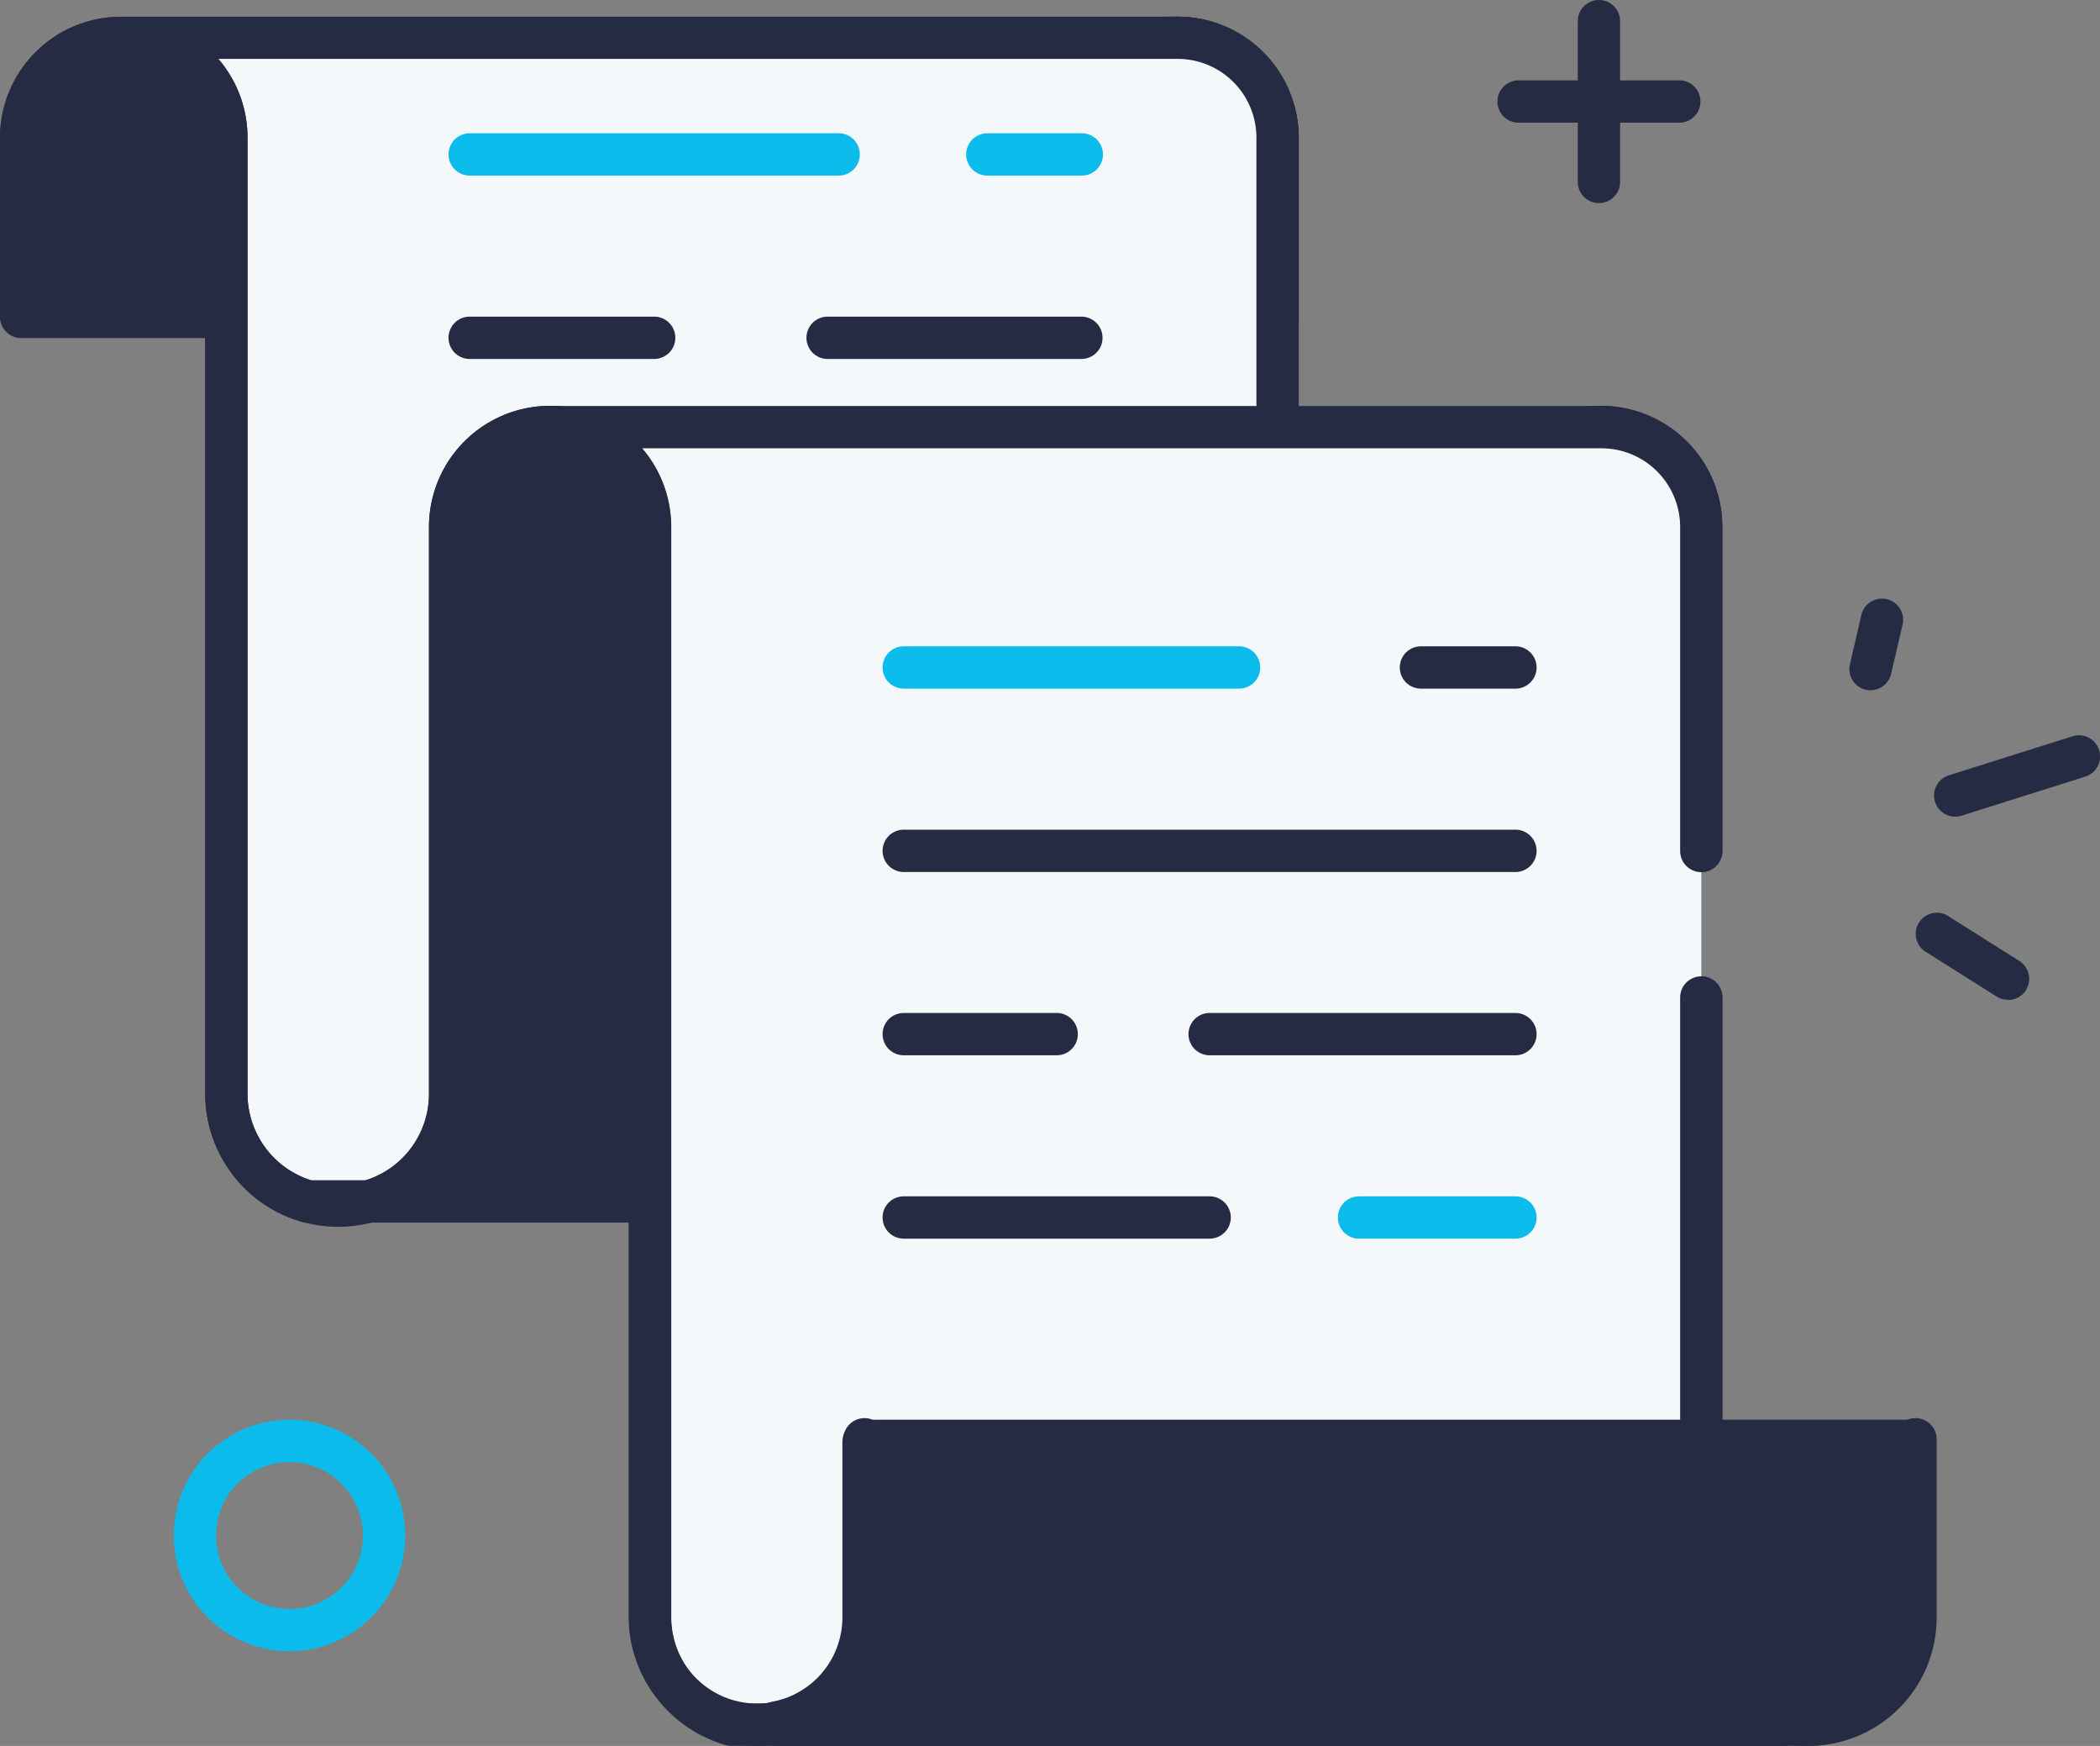 <svg id="Ñëîé_1" data-name="Ñëîé 1" xmlns="http://www.w3.org/2000/svg" viewBox="0 0 248.24 206.33"><rect x="0" y="0" width="248.24" height="206.33" fill="#808080" stroke="none"/><defs><style>.cls-1{fill:#242b42;}.cls-2{fill:#f5f8fa;}.cls-3{fill:#0abbeb;}</style></defs><title>sec2_ico_04</title><path class="cls-1" d="M3321.05,513.75a15.24,15.24,0,0,1-13.68-8.6c-.06-.12-.14-.28-.21-.44a15.09,15.09,0,0,1-1.29-6.14V425.31a2.5,2.5,0,1,1,5,0v73.26a10.06,10.06,0,0,0,.86,4.11l.12.27a10.18,10.18,0,0,0,19.37-4.38V477.52a2.5,2.5,0,0,1,5,0v21.05a15.16,15.16,0,0,1-15.17,15.18Z" transform="translate(-3107.29 -307.43)"/><path class="cls-1" d="M3271.54,452.42a15.58,15.58,0,0,1-4.28-.6,15.77,15.77,0,0,1-11.45-15.13v-113a9.31,9.31,0,0,0-9.3-9.3h-.66a9.31,9.31,0,0,0-9.3,9.3v20.4a2.5,2.5,0,1,1-5,0v-20.4a14.32,14.32,0,0,1,14.3-14.3h.66a14.32,14.32,0,0,1,14.3,14.3v113A10.73,10.73,0,0,0,3274.35,447l.13,0a10.69,10.69,0,0,0,7.78-10.31v-67a14.29,14.29,0,0,1,24.42-10.1,14.13,14.13,0,0,1,4.19,10.1V408a2.5,2.5,0,0,1-5,0V369.71a9.23,9.23,0,0,0-2.72-6.57,9.31,9.31,0,0,0-15.89,6.57v67a15.7,15.7,0,0,1-11.34,15.1l-.11,0A15.45,15.45,0,0,1,3271.54,452.42Z" transform="translate(-3107.29 -307.43)"/><path class="cls-1" d="M3258.31,323.71v21.17H3109.79V323.71a11.8,11.8,0,0,1,11.8-11.8h124.92A11.8,11.8,0,0,1,3258.31,323.71Z" transform="translate(-3107.29 -307.43)"/><path class="cls-1" d="M3258.31,347.38H3109.79a2.5,2.5,0,0,1-2.5-2.5V323.71a14.32,14.32,0,0,1,14.3-14.3h124.92a14.32,14.32,0,0,1,14.3,14.3v21.17A2.5,2.5,0,0,1,3258.31,347.38Zm-146-5h143.52V323.71a9.31,9.31,0,0,0-9.3-9.3H3121.59a9.31,9.31,0,0,0-9.3,9.3Z" transform="translate(-3107.29 -307.43)"/><path class="cls-2" d="M3184.11,449.41V369.72a11.81,11.81,0,1,0-23.61,0v67a13.17,13.17,0,0,1-9.63,12.72h-7.19a13.23,13.23,0,0,1-9.63-12.72v-113a11.79,11.79,0,0,0-11.8-11.79h124.26a11.79,11.79,0,0,1,11.8,11.79v113a13.23,13.23,0,0,0,9.63,12.72Z" transform="translate(-3107.29 -307.43)"/><path class="cls-1" d="M3267.94,451.91h-83.83a2.49,2.49,0,0,1-2.5-2.5v-79.7a9.32,9.32,0,0,0-9.3-9.3,9.32,9.32,0,0,0-9.31,9.3v67a15.69,15.69,0,0,1-11.46,15.13,2.52,2.52,0,0,1-.67.09h-7.19a2.52,2.52,0,0,1-.67-.09,15.75,15.75,0,0,1-11.46-15.13v-113a9.31,9.31,0,0,0-9.3-9.3,2.5,2.5,0,0,1,0-5h124.26a14.32,14.32,0,0,1,14.3,14.3v113a10.74,10.74,0,0,0,7.81,10.32,2.5,2.5,0,0,1-.68,4.9Zm-81.33-5h73a15.67,15.67,0,0,1-3.8-10.22v-113a9.31,9.31,0,0,0-9.3-9.3h-113.4a14.26,14.26,0,0,1,3.44,9.3v113a10.74,10.74,0,0,0,7.5,10.22h6.46a10.68,10.68,0,0,0,7.49-10.22v-67a14.32,14.32,0,0,1,14.31-14.3,14.32,14.32,0,0,1,14.3,14.3Z" transform="translate(-3107.29 -307.43)"/><path class="cls-2" d="M3308.4,425.31v73.21a13.23,13.23,0,0,0,9.63,12.73H3193.77a13.23,13.23,0,0,1-9.63-12.73V369.71a11.8,11.8,0,0,0-11.8-11.8H3296.6a11.8,11.8,0,0,1,11.8,11.8v55.6Z" transform="translate(-3107.29 -307.43)"/><path class="cls-1" d="M3318,513.75H3193.77a2.65,2.65,0,0,1-.68-.09,15.78,15.78,0,0,1-11.45-15.14V369.71a9.31,9.31,0,0,0-9.3-9.3,2.5,2.5,0,0,1,0-5H3296.6a14.32,14.32,0,0,1,14.3,14.3V408a2.5,2.5,0,0,1-5,0V369.71a9.31,9.31,0,0,0-9.3-9.3H3183.2a14.26,14.26,0,0,1,3.44,9.3V498.52a10.75,10.75,0,0,0,7.5,10.23H3309.7a15.7,15.7,0,0,1-3.8-10.23V425.31a2.5,2.5,0,1,1,5,0v73.21a10.76,10.76,0,0,0,7.81,10.33,2.5,2.5,0,0,1-.68,4.9Z" transform="translate(-3107.29 -307.43)"/><path class="cls-1" d="M3184.11,369.72v79.69h-33.24a13.17,13.17,0,0,0,9.63-12.72v-67a11.81,11.81,0,1,1,23.61,0Z" transform="translate(-3107.29 -307.43)"/><path class="cls-1" d="M3184.11,451.91h-33.24a2.49,2.49,0,0,1-.66-4.9,10.72,10.72,0,0,0,7.79-10.32v-67a14.32,14.32,0,0,1,14.31-14.3,14.32,14.32,0,0,1,14.3,14.3v79.7A2.49,2.49,0,0,1,3184.11,451.91Zm-24.88-5h22.38v-77.2a9.32,9.32,0,0,0-9.3-9.3,9.32,9.32,0,0,0-9.31,9.3v67A15.58,15.58,0,0,1,3159.23,446.91Z" transform="translate(-3107.29 -307.43)"/><path class="cls-1" d="M3147.28,452.41a15.55,15.55,0,0,1-4.27-.59,15.75,15.75,0,0,1-11.46-15.13v-113a9.31,9.31,0,0,0-9.3-9.3h-.66a9.31,9.31,0,0,0-9.3,9.3v20.41a2.5,2.5,0,0,1-5,0V323.71a14.32,14.32,0,0,1,14.3-14.3h.66a14.32,14.32,0,0,1,14.3,14.3v113A10.72,10.72,0,0,0,3150.18,447a2.5,2.5,0,0,1,1.39,4.81A15.7,15.7,0,0,1,3147.28,452.41Z" transform="translate(-3107.29 -307.43)"/><path class="cls-1" d="M3196.78,513.75a15.19,15.19,0,0,1-15.17-15.17V449.41a2.5,2.5,0,1,1,5,0v49.17a10.18,10.18,0,0,0,10.17,10.17,8.86,8.86,0,0,0,1.82-.17,10,10,0,0,0,5.38-2.8,10.16,10.16,0,0,0,3-7.2V477.52a2.5,2.5,0,0,1,5,0v21.06a15.13,15.13,0,0,1-12.42,14.91A14.21,14.21,0,0,1,3196.78,513.75Z" transform="translate(-3107.29 -307.43)"/><path class="cls-1" d="M3333.72,477.71v20.86a12.67,12.67,0,0,1-12.67,12.68h-122V511a12.69,12.69,0,0,0,10.38-12.47V477.8a11,11,0,0,1,1.42-.09Z" transform="translate(-3107.29 -307.43)"/><path class="cls-1" d="M3321.05,513.75h-122a2.5,2.5,0,0,1-2.5-2.5V511a2.5,2.5,0,0,1,2-2.46,10.15,10.15,0,0,0,8.32-10V477.8a2.52,2.52,0,0,1,2.18-2.48,14.42,14.42,0,0,1,1.75-.11h122.83a2.49,2.49,0,0,1,2.5,2.5v20.86a15.16,15.16,0,0,1-15.17,15.18Zm-113-5h113a10.16,10.16,0,0,0,10.17-10.18V480.21H3212v18.36A15.08,15.08,0,0,1,3208.05,508.75Z" transform="translate(-3107.29 -307.43)"/><path class="cls-1" d="M3286.43,388.81h-11.17a2.5,2.5,0,0,1,0-5h11.17a2.5,2.5,0,0,1,0,5Z" transform="translate(-3107.29 -307.43)"/><path class="cls-3" d="M3253.76,388.81h-39.64a2.5,2.5,0,0,1,0-5h39.64a2.5,2.5,0,0,1,0,5Z" transform="translate(-3107.29 -307.43)"/><path class="cls-1" d="M3286.43,410.48h-72.31a2.5,2.5,0,0,1,0-5h72.31a2.5,2.5,0,0,1,0,5Z" transform="translate(-3107.29 -307.43)"/><path class="cls-3" d="M3235.12,328.18H3224a2.5,2.5,0,0,1,0-5h11.17a2.5,2.5,0,0,1,0,5Z" transform="translate(-3107.29 -307.43)"/><path class="cls-3" d="M3206.43,328.18h-43.62a2.5,2.5,0,0,1,0-5h43.62a2.5,2.5,0,0,1,0,5Z" transform="translate(-3107.29 -307.43)"/><path class="cls-1" d="M3235.12,349.85h-30a2.5,2.5,0,0,1,0-5h30a2.5,2.5,0,0,1,0,5Z" transform="translate(-3107.29 -307.43)"/><path class="cls-1" d="M3184.62,349.85h-21.81a2.5,2.5,0,0,1,0-5h21.81a2.5,2.5,0,0,1,0,5Z" transform="translate(-3107.29 -307.43)"/><path class="cls-1" d="M3286.43,432.14h-36.15a2.5,2.5,0,0,1,0-5h36.15a2.5,2.5,0,0,1,0,5Z" transform="translate(-3107.29 -307.43)"/><path class="cls-1" d="M3232.2,432.14h-18.08a2.5,2.5,0,0,1,0-5h18.08a2.5,2.5,0,0,1,0,5Z" transform="translate(-3107.29 -307.43)"/><path class="cls-3" d="M3286.43,453.81h-18.49a2.5,2.5,0,0,1,0-5h18.49a2.5,2.5,0,0,1,0,5Z" transform="translate(-3107.29 -307.43)"/><path class="cls-1" d="M3250.28,453.81h-36.16a2.5,2.5,0,0,1,0-5h36.16a2.5,2.5,0,0,1,0,5Z" transform="translate(-3107.29 -307.43)"/><path class="cls-2" d="M3286.8,319.43h0Z" transform="translate(-3107.29 -307.43)"/><path class="cls-1" d="M3305.8,321.93h-19a2.5,2.5,0,0,1,0-5h19a2.5,2.5,0,0,1,0,5Z" transform="translate(-3107.29 -307.43)"/><path class="cls-2" d="M3296.3,309.93v0Z" transform="translate(-3107.29 -307.43)"/><path class="cls-1" d="M3296.3,331.43a2.5,2.5,0,0,1-2.5-2.5v-19a2.5,2.5,0,1,1,5,0v19A2.5,2.5,0,0,1,3296.3,331.43Z" transform="translate(-3107.29 -307.43)"/><path class="cls-3" d="M3141.51,502.57a13.68,13.68,0,1,1,13.68-13.68A13.7,13.7,0,0,1,3141.51,502.57Zm0-22.36a8.68,8.68,0,1,0,8.68,8.68A8.69,8.69,0,0,0,3141.51,480.21Z" transform="translate(-3107.29 -307.43)"/><path class="cls-2" d="M3338.4,401.44l14.64-4.61Z" transform="translate(-3107.29 -307.43)"/><path class="cls-1" d="M3338.4,403.94a2.5,2.5,0,0,1-.75-4.88l14.63-4.62a2.5,2.5,0,0,1,1.51,4.77l-14.64,4.62A2.43,2.43,0,0,1,3338.4,403.94Z" transform="translate(-3107.29 -307.43)"/><path class="cls-2" d="M3328.4,386.54l1.36-5.88Z" transform="translate(-3107.29 -307.43)"/><path class="cls-1" d="M3328.4,389a2.74,2.74,0,0,1-.56-.06,2.5,2.5,0,0,1-1.87-3l1.36-5.87a2.5,2.5,0,0,1,4.87,1.13l-1.36,5.87A2.51,2.51,0,0,1,3328.4,389Z" transform="translate(-3107.29 -307.43)"/><path class="cls-2" d="M3336.17,417.74l8.48,5.34Z" transform="translate(-3107.29 -307.43)"/><path class="cls-1" d="M3344.65,425.58a2.49,2.49,0,0,1-1.33-.38l-8.48-5.34a2.5,2.5,0,0,1,2.66-4.23L3346,421a2.5,2.5,0,0,1-1.34,4.61Z" transform="translate(-3107.29 -307.43)"/></svg>